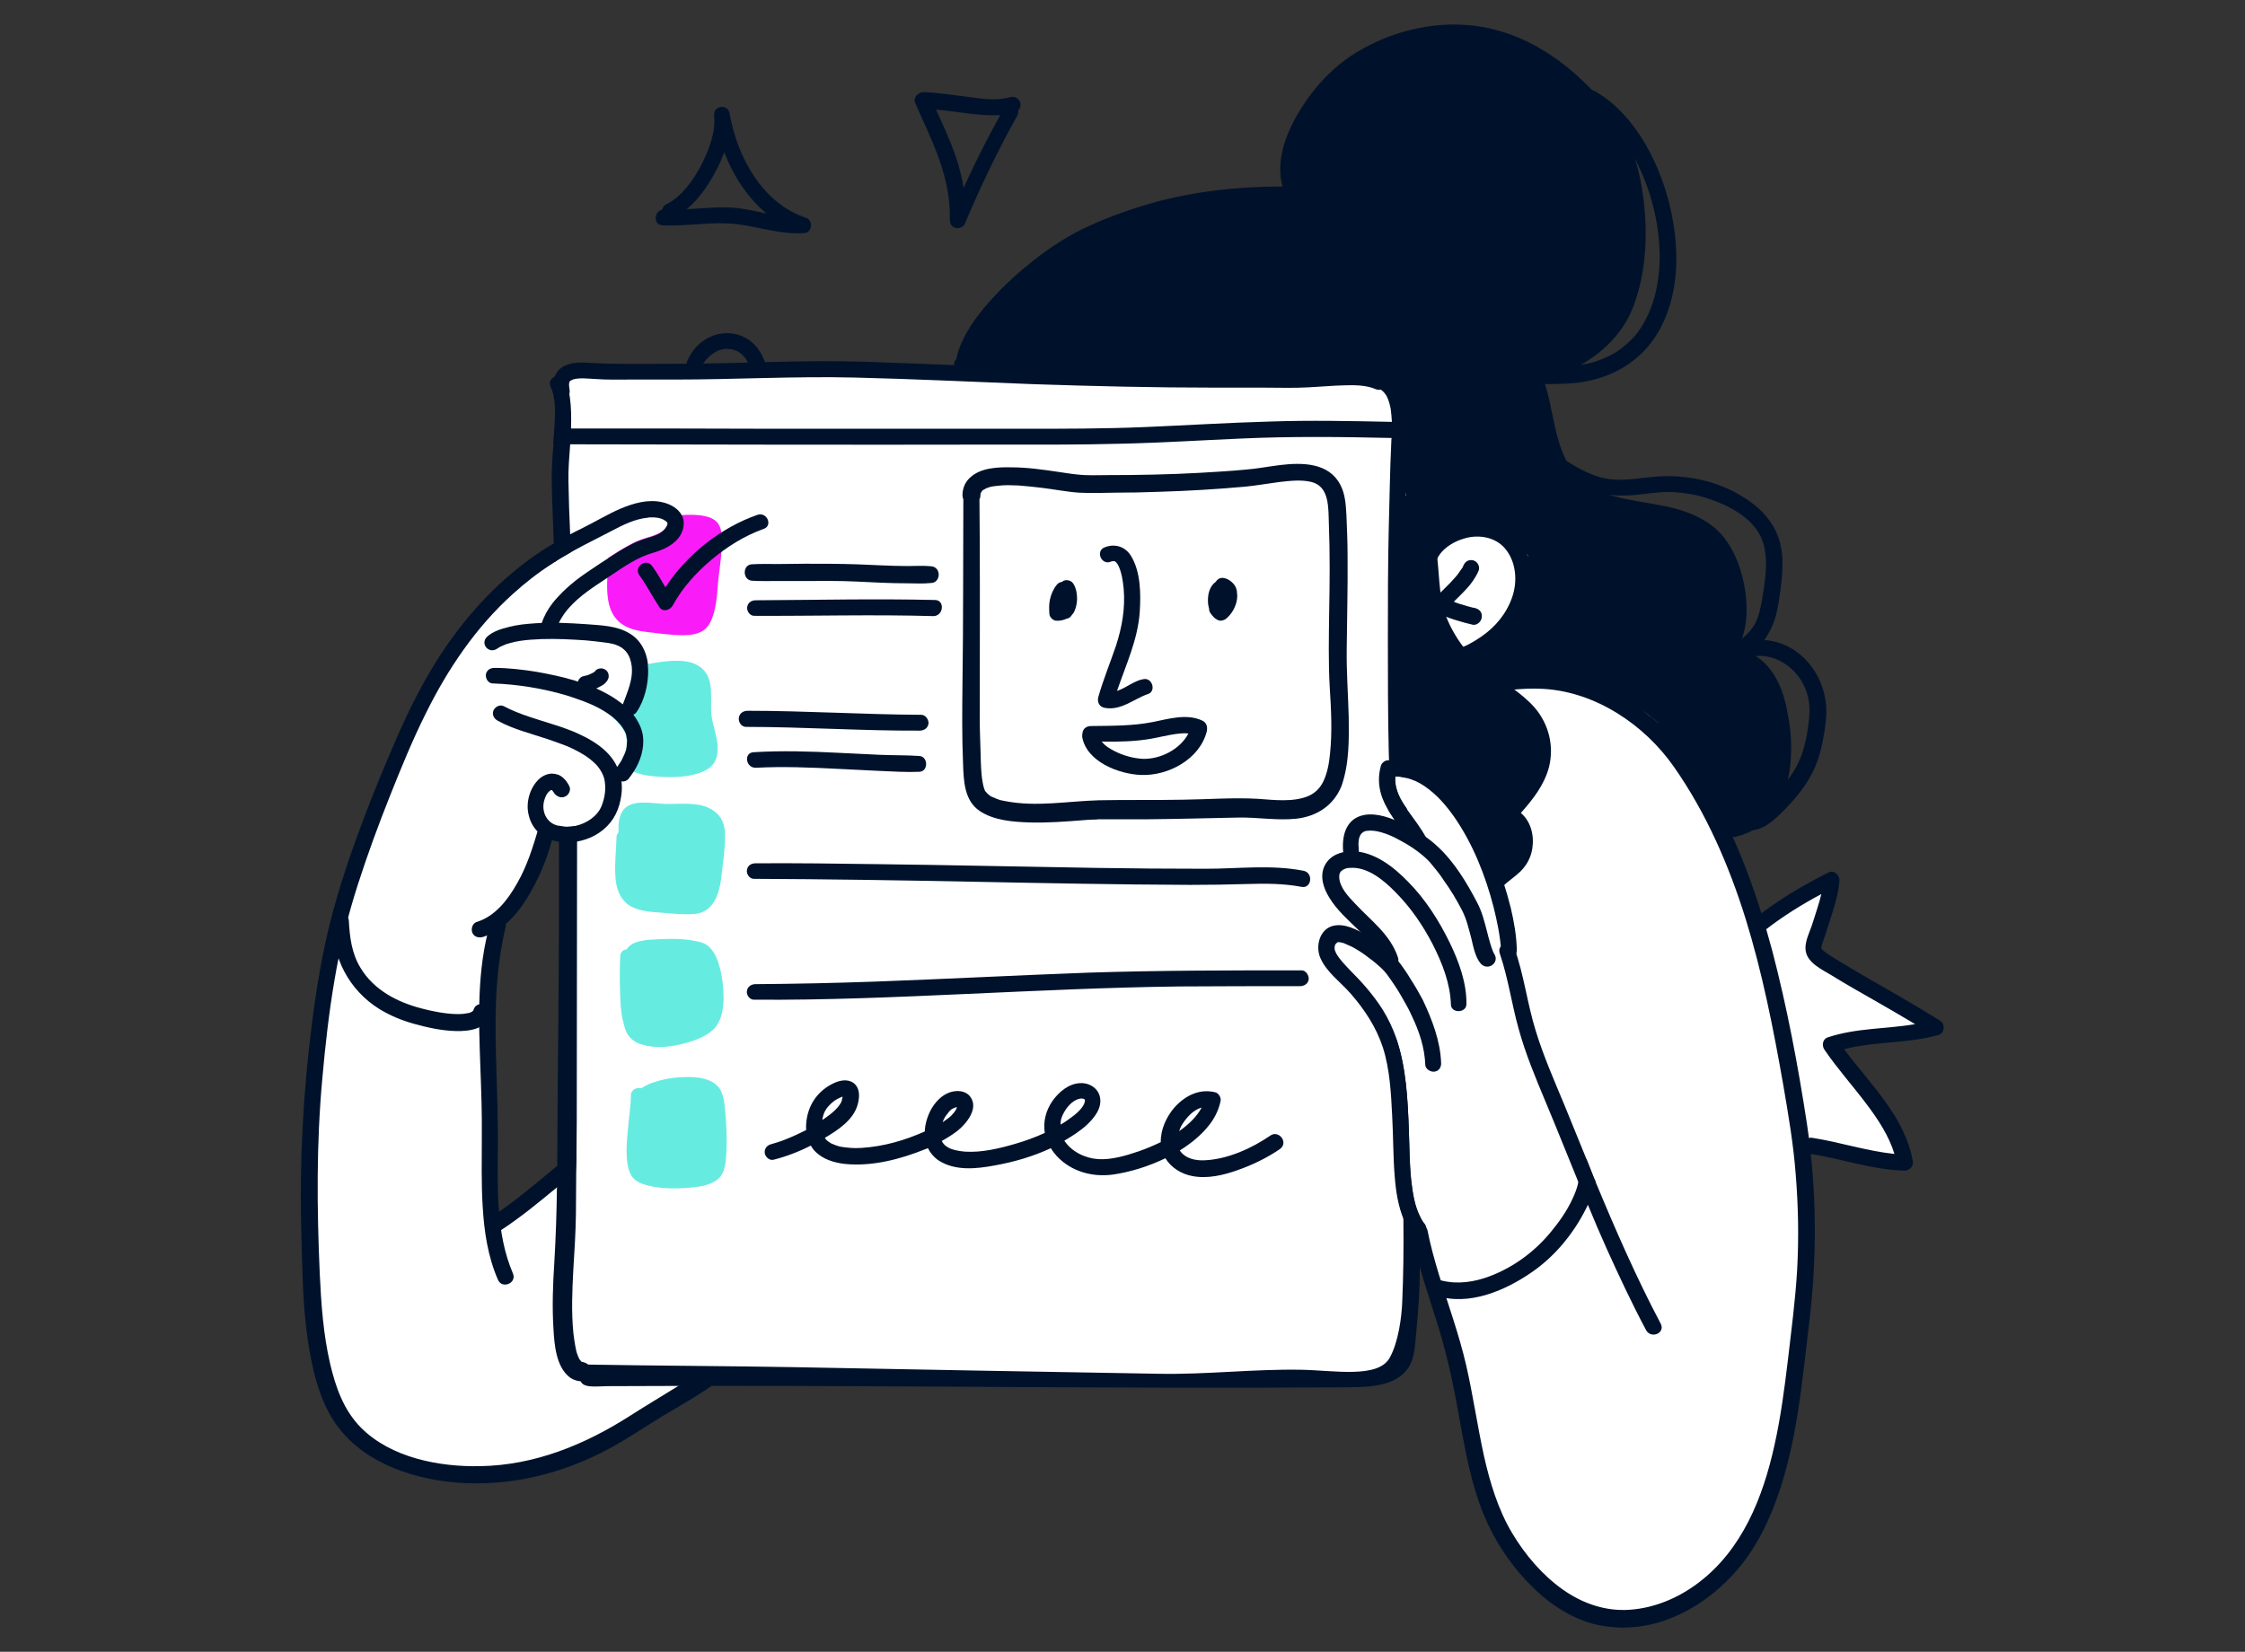 <?xml version="1.0" encoding="utf-8"?>
<!-- Generator: Adobe Illustrator 28.0.0, SVG Export Plug-In . SVG Version: 6.00 Build 0)  -->
<svg version="1.1" id="Layer_1" xmlns="http://www.w3.org/2000/svg" xmlns:xlink="http://www.w3.org/1999/xlink" x="0px" y="0px"
	 viewBox="0 0 780 574" style="enable-background:new 0 0 780 574;" xml:space="preserve">
<rect x="0" y="0" width="780" height="574" fill="#333333" stroke="none"/>
<style type="text/css">
	.st0{fill:#FFFFFF;}
	.st1{fill:#00122B;}
	.st2{fill:#66EBE1;}
	.st3{fill:#F91CF9;}
</style>
<g>
	<path class="st0" d="M654,386.5c-4.9-7.9-17.2-23.6-17.2-23.6l34.1-6l-39.3-25.4l4.1-25.4l-24.3,15.3c0,0-3.7-13.5-8.2-25.4
		c-4.5-12-25.4-40-25.4-40l-84.2-132.1L338.9,128c0,0-134.3,1.1-138.1,1.1c-3.7,0-5.6,2.6-5.6,6c0,3.4-0.8,53.9-0.8,53.9
		s-9.7,7.9-18.7,14.2c-9,6.4-19.8,24-32.6,46.8c-12.7,22.8-32.9,82.3-34.4,124.6c-1.5,42.3-8.6,102.9,18.7,126.5
		c27.3,23.6,68.8,6,81.6,1.1c12.7-4.9,33.7-24.3,33.7-24.3s170.3,1.9,204.7,2.6c34.4,0.7,31.1-1.1,38.9-8.6
		c7.9-7.5,3.7-47.1,3.7-47.1s9,23.9,12.4,35.2c3.4,11.2,10.5,46.4,12.3,54.3c1.9,7.9,10.9,41.5,48.7,46.8
		c37.8,5.2,54.3-43.4,60.2-80.8c6-37.4,2.6-82,2.6-82l35.9,6.4C662.2,404.5,658.9,394.4,654,386.5z M196.4,406l-23.2,19.1
		c0,0-2.6-7.9-2.6-34.8c0-26.9-0.7-43.4,0.4-50.5c1.1-7.1,1.5-17.2,1.5-17.2s5.6-6.7,9-13.8c3.4-7.1,8.6-19.1,8.6-19.1l7.5,1.9
		L196.4,406z"/>
	<g>
		<path class="st1" d="M468.6,249.3c-0.2-7.9-0.8-15.7-0.7-23.6c0.1-10.8,0.4-21.6,0.3-32.5c0-4.8-0.2-9.5-0.4-14.2
			c-0.2-3.5-0.4-7.3-2.1-10.5c-4-7.8-13.3-7.8-20.9-6.9c-4.1,0.5-8.1,1.3-12.1,1.6c-5.2,0.5-10.5,0.8-15.7,1.1
			c-10.7,0.6-21.4,0.8-32.1,0.8c-3.5,0-7,0.2-10.5-0.2c-2.2-0.2-4.4-0.6-6.6-0.9c-5.4-0.8-10.9-1.6-16.4-1.6
			c-4.7-0.1-10.6,0.1-14.3,3.5c-1.8,1.6-2.7,3.8-2.7,6.2c0,0.5,0.1,1,0.3,1.4c-0.1,21.3,0,42.7-0.3,64c-0.1,9.3-0.2,18.6,0.2,27.9
			c0.2,5.9,0.4,12.9,5.9,16.5c4.9,3.2,11.3,3.7,17,3.9c6.4,0.2,12.8-0.3,19.1-0.8c1.2-0.1,2.4-0.2,3.7-0.2c0.4,0,0.9,0,1.3-0.1
			c0.2,0,0.5,0,0.7,0c5.8,0,11.3,0,16.8,0c10.5-0.1,21-0.4,31.4-0.6c6.4-0.1,13.3,1.1,19.9,0.4c7.1-0.8,13-4.6,15.7-11.4
			C468.8,265.4,468.7,257,468.6,249.3z M462.1,261.9c-0.3,3.3-0.9,6.6-2.3,9.6c-1.2,2.5-3,4.2-5.4,5.2c-5.2,2.1-11.7,1.3-17.3,0.9
			c-8.7-0.5-17.4,0.2-26,0.3c-9.8,0.2-19.6,0-29.3,0.2c-10.9,0.3-21.7,2.4-32.5,0.3c-1.2-0.2-1.7-0.3-3-0.8
			c-0.5-0.2-0.9-0.4-1.4-0.6c-0.1,0-0.3-0.2-0.5-0.2c-0.2-0.1-0.5-0.3-0.7-0.5c-0.1-0.1-0.6-0.5-0.7-0.6c-0.2-0.3-0.5-0.5-0.7-0.8
			c-0.1-0.1-0.2-0.4-0.2-0.4c-0.1-0.3-0.2-0.6-0.3-0.9c-0.1-0.2-0.3-1.3-0.4-1.8c-0.6-3.3-0.6-6.7-0.7-10c-0.1-4-0.3-7.9-0.3-11.9
			c0-20.7,0.1-41.3,0-62c0-4.8-0.1-9.6-0.1-14.4c0.2-0.3,0.3-0.6,0.3-1c0-0.2,0.1-0.9,0.1-1c0.1-0.3,0.3-0.5,0.3-0.6
			c0.1-0.1,0.2-0.2,0.2-0.3c0.2-0.2,0.4-0.4,0.7-0.5c0.2-0.1,0.6-0.3,0.7-0.4c0.2-0.1,1-0.3,1.1-0.4c1-0.3,2.1-0.4,3.1-0.5
			c2.5-0.3,4.3-0.2,7-0.1c2.7,0.2,5.4,0.5,8,0.8c4.3,0.5,8.7,1.4,13,1.7c4.2,0.2,8.4,0.1,12.6,0c5.1,0,10.2-0.1,15.3-0.3
			c10.1-0.3,20.1-0.9,30.1-1.8c3.9-0.4,7.8-1.1,11.7-1.6c3.6-0.4,7.6-0.9,11.2,0c6.3,1.6,5.8,9.2,6,14.6c0.4,10.2,0.3,20.5,0.1,30.7
			c-0.1,8.7-0.3,17.3,0.2,26C462.5,246.6,462.9,254.3,462.1,261.9z"/>
		<path class="st1" d="M397.3,236c-3.2,0.5-6.1,3.1-9.2,4.1c3.1-9.1,7.3-18,7.9-27.6c0.4-6.2,0.3-14-3.1-19.4
			c-2-3.2-5.6-4.3-9.1-2.9c-3.3,1.3-1.1,6.3,2.1,5c0.4-0.2,0.7-0.2,1-0.2c-0.2,0,0.1,0,0.2,0c0.1,0,0.2,0.1,0.3,0.1
			c0.1,0.1,0.2,0.2,0.3,0.2c0.7,0.9,0.5,0.6,0.9,1.3c1.1,2.4,1.5,5,1.8,7.9c0.6,6.7-0.5,13.3-2.7,20c-2,5.9-4.4,11.7-6.1,17.7
			c-0.5,1.8,0.4,3.5,2.3,3.8c5.6,1,10-3.1,14.9-4.8C401.8,240.3,400.4,235.4,397.3,236z"/>
		<path class="st1" d="M429.8,206.2c0-0.8-0.2-1.7-0.6-2.4c-0.3-0.6-0.7-1-1.1-1.4c-0.6-0.6-1.4-1.1-2.3-1.4c-0.7-0.2-1.4-0.3-2.1,0
			c-0.6,0.3-1,0.7-1.3,1.2c-0.1,0.1-0.3,0.2-0.4,0.3c-1.9,1.7-2.4,4.2-2.3,6.7c0,0.8,0.2,1.6,0.4,2.4c0,0.1,0,0.3,0,0.4
			c0.1,0.5,0.4,1.1,0.8,1.5c0.1,0.2,0.2,0.4,0.4,0.5c0.5,0.7,1.1,1.1,1.9,1.5c0.8,0.4,2,0.1,2.7-0.4c2.1-1.7,3.6-4.4,3.9-7
			C429.9,207.4,429.9,206.8,429.8,206.2z"/>
		<path class="st1" d="M374.1,206.4c-0.1-1.1-0.4-2.1-0.9-3.1c-0.4-0.8-1-1.4-1.9-1.6c-0.8-0.2-1.7-0.1-2.3,0.5
			c-0.7,0.1-1.4,0.4-1.9,1.1c-1.2,1.5-1.9,3.2-2.3,5c-0.4,1.7-0.3,3.4-0.2,5.1c0.1,1.1,1.3,2.3,2.4,2.3c1.2,0.1,2.5-0.2,3.6-0.7
			c0.6-0.1,1.2-0.4,1.6-1c0.1-0.1,0.1-0.2,0.2-0.3c0.3-0.3,0.5-0.6,0.7-0.9C374.1,210.8,374.4,208.6,374.1,206.4z"/>
		<path class="st1" d="M417.7,250.4c-5.3-2.5-11.7-0.6-17.1,0.5c-7.1,1.4-14.3,1.3-21.5,1.4c-1.5,0-2.8,0.8-3,2.4
			c-0.1,0.5-0.1,0.9-0.1,1.4c1.5,8.6,12.7,12.9,20.4,13.2c9.5,0.4,20.5-5.5,22.9-15.2C419.6,252.5,419.2,251.1,417.7,250.4z
			 M397,263.7c-3.3-0.2-6.6-1.1-9.6-2.6c-1.6-0.8-3.5-1.9-4.6-3.4c5.8,0.1,11.6,0,17.2-1c2.8-0.5,5.5-1.2,8.3-1.6
			c1.5-0.2,3.1-0.4,4.6-0.2C410,260.4,403.2,263.9,397,263.7z"/>
		<path class="st1" d="M215.2,279.6c-1.3,4.7-4.2,8.3-8.5,10.7c-2,1.1-4.2,1.8-6.5,2.2c-2.1,0.3-4.2,0.3-6.2,0
			c-4.8-0.8-9-3.7-10.3-9.2c-1.1-4.3,0.3-9.4,3.5-12.5c1.4-1.3,3.4-2.2,5.3-1.9c0.3,0,0.6,0.1,0.9,0.2c2,0.6,3.3,2.3,4.2,4.1
			c0.7,1.3-0.2,3.1-1.5,3.6c-0.9,0.4-1.8,0.2-2.5-0.2c-0.5-0.3-0.9-0.7-1.2-1.2c-0.1-0.2-0.6-0.8-0.6-0.8c-0.3-0.1-0.5,0-0.6,0.1
			c-1,0.7-1.7,1.9-2.1,3.4c-1,3.5,0.5,7.1,3.5,8.4c0.4,0.2,0.8,0.3,1.2,0.4c1.9,0.6,4.1,0.5,6.2,0.1c3.9-0.9,7.6-3.4,9-6.9
			c1.2-3,1.6-6.2,1-9.2c-0.4-2-2-4.5-3.5-5.8c-2.2-2.1-4.8-3.6-7.5-4.9c-2-1-4.1-1.7-6.3-2.5c-0.9-0.3-1.7-0.6-2.6-0.9
			c-5.7-1.9-11.8-3.4-17.1-6.3c-1.3-0.7-2.1-2-1.6-3.5c0.5-1.3,2.2-2.3,3.6-1.6c5.5,2.9,11.5,4.5,17.4,6.4c2,0.6,4,1.3,6,2.1
			c0.1,0,0.2,0.1,0.3,0.1c6.5,2.7,13.7,6.7,16.2,13.7C216.5,271.5,216.3,275.6,215.2,279.6z"/>
		<g>
			<path class="st2" d="M247.1,247.6c-0.3-4.6,0.9-10.7-2.4-14.5c-3.4-4-9.5-3.7-14.2-3.2c-1.8,0.2-3.6,0.5-5.4,0.9
				c-1.9,0.3-3.7,0.7-5.6,1c0.5,4.7-1.5,8.8-3.1,13.1c-1.5-1.1-2.9-2-4.3-2.8c0,0.9,0.1,1.8,0.1,2.7c0.1,1.4,0.2,2.9,0.3,4.3
				c0.1,0.1,0.2,0.2,0.3,0.2c0.3,0.3,0.7,0.6,1,0.9c0.7,0.6,0.3,0.3,1,1c0.6,0.7,1.1,1.4,1.6,2.1c0.2,0.4,0.3,0.6,0.4,0.7
				c0.2,0.4,0.4,0.9,0.6,1.3c0,0.1,0.1,0.3,0.1,0.4c0.1,0.2,0.1,0.4,0.1,0.6c0.1,0.5,0.1,1,0.2,1.5c0,0,0,0.9-0.1,1.1
				c0,0.5-0.1,1-0.2,1.5c0,0.1-0.1,0.5-0.1,0.5c-0.1,0.4-0.3,0.7-0.4,1.1c-0.2,0.6-0.5,1.2-0.8,1.7c-0.1,0.3-0.3,0.6-0.5,1
				c0.5,0.9,1.2,1.7,2.1,2.3c0.7,0.5,1.5,0.9,2.3,1.2c2.7,1.1,5.8,1.5,8.6,1.7c4.2,0.3,8.6,0.2,12.7-0.8c3.8-1,7.2-2.8,7.8-7
				C250,257,247.4,252.4,247.1,247.6z"/>
		</g>
		<path class="st1" d="M220.2,268.1c-0.5,0.8-1.1,1.6-1.7,2.4c-2.2,2.8-6.6-0.4-4.5-3.4c0.6-0.8,1.2-1.7,1.8-2.6
			c0.2-0.3,0.4-0.7,0.5-1c0.3-0.5,0.5-1.1,0.8-1.7c0.1-0.4,0.3-0.7,0.4-1.1c0,0,0.1-0.3,0.1-0.5c0.1-0.5,0.2-1,0.2-1.5
			c0-0.2,0-1.1,0.1-1.1c0-0.5-0.1-1-0.2-1.5c0-0.2-0.1-0.4-0.1-0.6c0-0.1-0.1-0.4-0.1-0.4c-0.2-0.4-0.3-0.9-0.6-1.3
			c-0.1-0.2-0.2-0.3-0.3-0.5c-0.6-1-1.2-1.7-1.8-2.3c-0.6-0.7-0.3-0.3-1-1c-0.3-0.3-0.7-0.6-1-0.9c-0.1-0.1-0.2-0.2-0.3-0.2
			c-0.7-0.5-1.5-1.1-2.3-1.6c-1.8-1.1-3.5-2-5.7-2.9c-2.4-1-4.8-1.8-7.2-2.6c-8.3-2.5-17.3-4-26.1-4.3c-1.5,0-2.5-1.6-2.4-3
			c0.2-1.6,1.5-2.4,3-2.4c4.9,0,9.9,0.6,14.8,1.4c8.5,1.5,17.8,3.7,25.5,8.3c1.4,0.8,2.8,1.8,4.1,2.8c1.5,1.2,2.7,2.4,3.8,3.7
			c1.7,2.2,3,4.7,3.4,7.5C223.9,260.2,222.5,264.5,220.2,268.1z"/>
		<path class="st1" d="M225.2,232.7c0.1,4.9-1.2,10.6-4,14.7c-0.3,0.5-0.8,0.8-1.2,1c-1.9,0.7-4.3-1.3-3.6-3.6
			c1.6-4.4,3.6-8.6,3.1-13.2c-0.5-4.1-2.4-6.7-6.4-7.8c-1.9-0.5-4-0.6-6-0.9c-2.4-0.3-4.9-0.5-7.3-0.6c-5.2-0.3-10.3-0.4-15.5,0
			c-2.4,0.2-4.9,0.5-7.2,1.2c-0.9,0.2-1.7,0.5-2.5,0.9c-0.8,0.3-1.6,0.8-2,1.1c-2.9,1.8-5.9-1.9-3.3-4.3c2-1.8,4.9-2.7,7.4-3.3
			c3-0.8,6.1-1.1,9.2-1.3c5.9-0.4,11.8-0.1,17.7,0.3c5,0.4,10.7,0.5,15.1,3.2c3.9,2.3,5.9,6.3,6.4,10.5
			C225.1,231.4,225.1,232.1,225.2,232.7z"/>
		<path class="st1" d="M211.3,233.9c-0.3-0.6-0.6-1-1.2-1.3c-0.5-0.3-1.1-0.4-1.7-0.3c-0.7,0.1-1.3,0.4-1.7,1
			c-0.2,0.2-0.5,0.4-0.7,0.5c-0.8,0.4-1.6,0.8-2.5,1c-0.2,0-0.3,0.1-0.5,0.1c-0.7,0.1-1.4,0.5-1.8,1.1c-0.4,0.5-0.6,1.4-0.5,2
			c0.1,0.7,0.5,1.4,1.1,1.8c0.6,0.4,1.3,0.6,2,0.5c1.4-0.3,2.8-0.7,4.1-1.4c0.6-0.3,1.3-0.7,1.9-1.1c0.3-0.3,0.7-0.6,0.9-0.9
			c0.3-0.3,0.4-0.6,0.6-1C211.6,235.4,211.5,234.4,211.3,233.9z"/>
		<path class="st3" d="M250.8,189.9c-0.2,4.1-0.9,8.2-1.3,12.3c-0.4,4.6-0.6,10-2.8,14.2c-2.4,4.8-8.4,4.5-13,4.2
			c-2.5-0.2-5-0.5-7.5-0.8c-2.5-0.3-5-0.6-7.4-1.5c-7.6-2.9-8.1-10.3-7.8-17.5c0.1-2.4,0.3-4.7,0.3-6.9c2.7-1.8,5.4-3.5,8.3-5
			c2.2-1.2,4.5-1.9,6.9-2.6c2.1-0.7,4.3-1.6,5.4-3.7c0.6-1.1,0.3-1.5-0.7-2.1c-1.4-0.9-3.4-1.1-5-1c-0.3,0-0.5,0-0.8,0.1
			c0.3-0.1,0.7-0.1,1-0.1c0.7-0.1,1.4-0.1,2.1-0.1c0.5,0,1,0,1.6,0c0.2,0,0.3,0,0.4,0c2.1-0.1,4.3-0.3,6.5-0.4
			c2.7-0.2,5.4-0.2,8.1,0.4c2.2,0.5,4.2,1.5,5,3.7C251,185.2,250.9,187.7,250.8,189.9z"/>
		<path class="st1" d="M253.9,476.1c-0.6,0.6-1.2,1.2-1.9,1.7c-1.6,1.4-3.2,2.6-4.9,3.9c-4.7,3.3-9.8,6.2-14.7,9.1
			c-7.8,4.6-15.1,9.8-23.2,13.9c-16.8,8.5-35.7,12.5-54.5,10.1c-16.1-2.1-32.6-9.1-40.5-24c-4.8-9.1-6.7-20-7.9-30.1
			c-1.2-10.7-1.3-21.5-1.6-32.2c-0.7-24.5,0.6-48.8,3.7-73c1.5-11.9,3.5-23.8,6.4-35.4c2.9-11.3,6.6-22.4,10.7-33.3
			c4-10.8,8.4-21.4,13-31.9c3.8-8.6,8.1-17.1,13.1-25.1c9.7-15.5,22.3-29.2,37.7-39.1c0.9-0.6,1.8-1.1,2.7-1.6
			c1.9-1.1,3.8-2.2,5.7-3.2c1.4-0.8,2.9-1.5,4.3-2.2c4.5-2.2,8.9-4.9,13.5-6.9c4.5-1.9,9.6-3.4,14.5-2.3c2.8,0.6,5.6,2.1,6.9,4.6
			c0.6,1.1,0.8,2.3,0.6,3.7c-0.7,5.3-6,8-10.6,9.3c-5.3,1.5-9.9,4.7-14.4,7.7c-0.6,0.4-1.2,0.8-1.8,1.2c-4.4,2.9-9.2,6-12.8,10
			c-2,2.2-3.6,4.7-4.6,7.6c-0.3,1-1,1.5-1.7,1.6c-1.8,0.4-4.1-1.3-3.4-3.6c0.8-2.5,2.1-4.8,3.7-6.9c1.1-1.4,2.3-2.7,3.6-4
			c0.8-0.8,1.6-1.5,2.5-2.3c2.5-2.2,5.3-4.1,8-5.9c1.6-1.1,3.3-2.2,5-3.3c2.7-1.8,5.4-3.5,8.3-5c2.2-1.2,4.5-1.9,6.9-2.6
			c2.1-0.7,4.3-1.6,5.4-3.7c0.6-1.1,0.3-1.5-0.7-2.1c-1.4-0.9-3.4-1.1-5-1c-0.3,0-0.5,0-0.8,0.1c-4.5,0.4-8.8,2.6-12.6,4.6
			c-4.2,2.2-8.5,4.3-12.7,6.6c-0.7,0.4-1.4,0.8-2.1,1.2c-1.9,1.1-3.9,2.2-5.7,3.5c-4.9,3.1-9.5,6.7-13.8,10.6
			c-12.9,11.6-22.7,26.2-30.3,41.6c-4.6,9.2-8.5,18.8-12.3,28.3c-4.1,10.3-7.9,20.6-11.3,31.2c-3.5,10.9-6.2,21.9-8.1,33.2
			c-1.9,11.2-3.2,22.6-4.2,34c-2.1,22.7-1.9,45.3-0.9,68c0.5,10.4,1.2,20.9,3.6,31.2c1.9,8.1,4.7,16.2,10.8,22.3
			c10.3,10.3,26.9,13.6,41.3,13.3c18.9-0.3,36.3-7.4,52.1-17.5c5.3-3.4,10.7-6.6,16-9.9c0.8-0.5,1.6-1,2.5-1.5
			c2.1-1.3,4.1-2.6,6.1-4.1C247.1,476.1,250.5,476.1,253.9,476.1z"/>
		<path class="st1" d="M187.2,287.5c-2,6.7-4,13.3-7.5,19.4c-3.2,5.7-7.6,11.5-14.1,13.5c-1.5,0.5-2,2.4-1.5,3.7
			c0.6,1.5,2.2,1.9,3.7,1.5c7.4-2.3,12.7-8.8,16.4-15.3c3.8-6.6,6.8-14.1,8.3-21.5C193.2,285.8,188.1,284.5,187.2,287.5z"/>
		<path class="st1" d="M178.2,442.5c-6-14-5.3-30.2-5.2-45.1c0.1-16.2-1.2-32.3-0.7-48.5c0.3-9.1,1.3-18,3.4-26.9
			c0.7-3-4.4-4.3-5.3-1.3c-4.8,16.1-4.1,33.6-3.5,50.2c0.3,8.1,0.6,16.2,0.5,24.3c0,8-0.2,16,0.3,24c0.5,8.7,1.8,17.5,5.3,25.5
			C174.4,448.1,179.7,445.9,178.2,442.5z"/>
		<path class="st1" d="M200.1,400.1c0,2.4,0,4.8-0.1,7.2c-2.2,1.8-4.4,3.6-6.6,5.4c-6.3,5.2-12.6,10.4-19.5,14.9
			c-3.1,2-6.6-2.5-3.5-4.5c5.1-3.3,9.9-7,14.5-10.8c2.9-2.3,5.7-4.7,8.5-7C195.7,403.4,197.9,401.7,200.1,400.1z"/>
		<path class="st1" d="M197.8,273.2c0.7,1.3-0.2,3.1-1.5,3.6c-0.9,0.4-1.8,0.2-2.5-0.2c-0.1-2.5-0.2-5-0.3-7.5
			C195.5,269.7,196.9,271.4,197.8,273.2z"/>
		<path class="st1" d="M192.7,147c0.2-4.1,0.4-8.8-1.4-12.6c-0.8-1.7,0.2-3,1.5-3.5c1.2-0.5,2.8-0.2,3.5,1.4c0.7,1.4,1.2,3,1.5,4.6
			c0.1,0.4,0.1,0.8,0.2,1.2c0.5,3.6,0.5,7.2,0.4,10.8c-0.1,1.8-0.2,3.7-0.3,5.5c-0.3,4.3-0.7,8.6-0.6,12.8
			c0.1,6.2,0.3,12.3,0.6,18.5c0.1,2.1,0.2,4.1,0.2,6.2c-1.9,1.1-3.9,2.2-5.7,3.5c0-2.2-0.1-4.3-0.2-6.5c-0.1-2.7-0.2-5.4-0.3-8.1
			c-0.2-6.4-0.6-12.9-0.3-19.3c0.1-2.4,0.3-4.7,0.5-7.1c0.1-1.8,0.3-3.6,0.4-5.5C192.6,148.3,192.6,147.7,192.7,147z"/>
		<path class="st1" d="M201.6,480c-0.2,0-0.5-0.1-0.7-0.1c-1.1-0.2-2.2-0.7-3-1.3c-4.7-3.7-5.3-11.3-5.6-16.8
			c-0.5-7.7-0.2-15.5,0.3-23.2c0.5-8.6,0.8-17.2,0.9-25.9c0.1-2.5,0.1-5,0.1-7.5c0.1-10.4,0.1-20.8,0.2-31.1
			c0.3-27.2,0.5-54.4,0.4-81.6c0-1.6,0-3.2,0-4.8c0-0.3,0-0.5,0-0.8c1.9,0.6,4.1,0.5,6.2,0.1c0,1.9,0.1,3.7,0.1,5.6
			c0,0.4,0,0.9,0,1.3c0,28.6-0.1,57.2-0.1,85.8c0,6.8,0,13.7-0.1,20.5c0,2.4,0,4.8-0.1,7.2c0,4.9-0.1,9.7-0.1,14.6
			c-0.1,6.4-0.5,12.8-0.9,19.2c-0.4,7.5-0.7,14.6,0,21.9c0.2,1.6,0.4,3.2,0.7,4.8c0.1,0.6,0.3,1.3,0.4,1.9c0.1,0.2,0.2,0.5,0.2,0.6
			c0.1,0.3,0.2,0.5,0.3,0.8c0.1,0.3,0.3,0.6,0.4,0.9c0,0.1,0.1,0.2,0.2,0.3c0.2,0.3,0.4,0.5,0.6,0.8c2.3,0.4,3.2,1.6,3.3,2.9
			C205.4,478,204.1,480.3,201.6,480z"/>
		<path class="st1" d="M480,130c-3.3-1.4-7-1.7-10.6-1.7c-4,0-8,0.3-12,0.5c-9.5,0.6-19.1,0.3-28.6,0.3c-21.6,0-43.1-0.2-64.7-1
			c-21.3-0.7-42.7-1.7-64-2.4c-21.5-0.7-43.1,0.7-64.6,0.7c-10.2,0-20.4,0.3-30.5-0.3c-2.9-0.2-6.3-0.3-9,1.1
			c-3.5,1.8-4.2,5.5-3.5,9.1c0.7,3.4,6,2.7,5.4-0.8c-0.1-0.7-0.2-1.3-0.2-2c0,0,0.1-0.4,0.1-0.6c0-0.1,0.1-0.2,0.1-0.3
			c0.1-0.1,0.3-0.3,0.3-0.3c0.1-0.1,1.1-0.5,1.1-0.5c2.4-0.6,4.9-0.2,7.5-0.1c3.9,0.3,7.8,0.2,11.7,0.2c5.3,0,10.5,0,15.8,0
			c20.9,0,41.8-1.2,62.7-0.7c20.7,0.5,41.3,1.5,62,2.3c20.9,0.7,41.8,1.2,62.7,1.2c5.7,0,11.4,0,17.1,0c5.3,0,10.6,0.2,15.8-0.1
			c4.2-0.2,8.3-0.6,12.5-0.7c3.6-0.1,7.5-0.1,10.8,1.3C481.3,136.7,483.4,131.5,480,130z"/>
		<path class="st1" d="M477.8,131.7c0.3-0.8,1.2-1.5,2.1-1.7c0.5-0.1,1-0.1,1.4,0.2c1.7,0.8,3.1,1.9,4.3,3.5
			c2.7,3.7,3.5,8.4,3.6,13.1c0.1,1.9,0,3.8-0.1,5.6c-0.1,1.5-0.2,2.9-0.3,4.2c-0.3,4.5-0.3,8.9-0.3,13.4c-0.1,6.6-0.3,13.3-0.4,19.9
			c-0.3,13.1-0.1,26.3-0.1,39.4c0,11.7,0.1,23.4,0.4,35.1c0,1.5,0.1,3.1,0.1,4.6c0,0.4,0,0.8,0,1.3c-1.2-0.3-2.5-0.5-3.7-0.5
			c-0.3,3.5,1.1,6.9,3.1,9.9c0.3,0.5,0.7,1,1,1.5c0.1,3.4,0.2,6.8,0.3,10.2c-1.9-2.9-4.1-5.6-6-8.6c-0.2-6.2-0.5-12.4-0.6-18.6
			c0-1.1-0.1-2.1-0.1-3.2c-0.3-12.9-0.3-25.9-0.3-38.8c0-12.8,0-25.6,0.3-38.4c0.3-10.1,0.4-20.3,0.9-30.4c0-0.4,0-0.8,0.1-1.2
			c0.1-1.9,0.1-3.7,0.1-5.6c-0.1-1.5-0.2-2.9-0.4-4.4c-0.3-1.6-0.7-3.1-1.4-4.5c-0.5-0.9-1.2-1.7-1.9-2.2c-0.1-0.1-0.3-0.2-0.4-0.3
			C478,134.5,477.2,133.1,477.8,131.7z"/>
		<path class="st1" d="M493.4,427.1c0,0.9,0,1.8,0,2.8c0,5.6-0.1,11.2-0.2,16.9c-0.2,6.8-0.9,13.4-1.5,20.1
			c-0.5,5.5-1.8,9.8-7.2,12.6c-4.8,2.4-10.4,2.5-15.8,2.6c-86.1,0.6-171.6-0.9-257.7-0.4c-3.7,0-9.3,1-9.4-2.6
			c-0.2-3.9-1.2-4.9,2.7-4.9c21.8,0.4,50,0.5,71.7,0.9c42.3,0.8,84.6,1.6,126.9,2.3c16.4,0.3,32.8-1.7,49.2-1.4
			c11.4,0.2,26.6,3.1,30.7-4.1c3-5.3,4.2-14,4.4-19.7c0.4-9.3,0.5-18.6,0.4-27.9c0-3.5-0.1-6.9-0.1-10.4
			c-0.4-17.6-1.5-35.3-2.4-52.9c3.5,10.2,4,21.3,4.4,32.1c0.2,5.7,0.2,11.5,0.8,17.2c0.5,4.4,1.2,9.2,3.3,13.1
			C493.4,424.6,493.4,425.9,493.4,427.1z"/>
		<path class="st1" d="M489.1,152.3c-1.9,0-3.7-0.1-5.6-0.1c-17.4-0.4-34.9-0.6-52.3,0.2c-14,0.6-28,1.5-42.1,1.8
			c-14.3,0.4-28.7,0.3-43,0.3c-49.4,0.1-98.7,0-148.1-0.1c-1.9,0-3.9,0-5.8,0c0.1-1.8,0.3-3.6,0.4-5.5h5.8c23.8,0,47.6,0,71.4,0.1
			c28.6,0,57.1,0,85.7,0c14.1,0,28.3,0,42.4-0.6c14.3-0.6,28.6-1.5,42.9-1.9c14.3-0.5,28.6-0.2,42.9,0.1c1.9,0,3.8,0.1,5.6,0.1
			C489.3,148.6,489.2,150.5,489.1,152.3z"/>
		<path class="st1" d="M500.7,369.3c0.1,1.5-0.7,2.9-2.3,3.1c-1.4,0.2-3.1-0.9-3.2-2.3c-0.2-6-2.1-11.7-4.7-17.1
			c-0.8-1.8-1.7-3.5-2.7-5.2c-1.1-2-2.3-4-3.6-5.9c-0.8-1.2-1.6-2.3-2.4-3.4c-0.4-0.5-0.8-1-1.2-1.4c-0.1-0.1-0.2-0.2-0.3-0.3
			c-0.5-0.5-0.8-0.8-1.2-1.1c-1.4-1.3-3-2.5-4.5-3.6c-1.6-1.2-3.4-2.3-4.9-3.1c-0.9-0.4-1.8-0.8-2.7-1.2c-0.8-0.3-0.7-0.2-1.8-0.4
			c-0.1,0-0.3,0-0.4,0c-0.8,0.5-1,1.1-1,1.1c-0.1,0.4-0.1,0.8-0.1,1.1c0,0.2,0,0.5,0.1,0.6c0.1,0.4,0.3,0.8,0.5,1.2
			c1.2,2.1,3.1,4,4.8,5.8c4.2,4.2,8,8.5,11.2,13.5c2,3.2,3.6,6.6,4.8,10c3.5,10.2,4,21.3,4.4,32.1c0.2,5.7,0.2,11.5,0.8,17.2
			c0.5,4.4,1.2,9.2,3.3,13.1c0.4,0.8,0.8,1.5,1.4,2.2c1.3,1.8,0.2,3.7-1.3,4.4c-1,0.4-2.3,0.3-3.2-0.9c-1.1-1.5-2-3.1-2.7-4.8
			c-2-4.7-2.8-9.9-3.2-14.9c-0.6-7.1-0.5-14.2-0.9-21.3c-0.4-7.9-0.8-16.1-3.2-23.7c-2.3-7.1-6.4-13.3-11.3-18.9
			c-3.5-4-8.3-7.3-10.5-12.4c-1.7-4.1-0.2-10,4.6-11.1c4-0.9,8.2,1.4,11.5,3.3c3.4,2,6.6,4.5,9.4,7.3c0.2,0.2,0.4,0.4,0.6,0.6
			c1.4,1.4,2.4,2.9,3.5,4.5c0.7,1,1.3,2,1.9,3c1.5,2.3,2.8,4.6,4.1,7C497.6,354.4,500.4,361.7,500.7,369.3z"/>
		<path class="st1" d="M503.7,327.6c-3.7-7.6-8.4-15-14.3-21c-5.1-5.3-11.9-10.7-19.6-10.8c-3.8,0-7.7,1.4-9.5,4.9
			c-1.9,3.7-0.5,8,1.6,11.3c2.6,4.3,6.5,7.7,10.1,11.2c3.6,3.5,6.5,7.1,8.5,11.7c1.5,3.4,6.3,1.2,5.2-2.2
			c-2.6-7.9-9.4-12.8-14.8-18.6c-2.3-2.4-5.5-5.7-5.6-9.3c0-0.9,0.1-1.5,0.7-2.1c0.1,0,0.5-0.4,0.5-0.4c1.1-0.6,1.7-0.7,2.5-0.7
			c6.1-0.5,11.8,4.3,15.8,8.4c5.3,5.3,9.6,11.6,13,18.2c3.3,6.5,6.1,13.6,6.3,20.9c0.1,3.1,5.3,3,5.4-0.1
			C509.6,341.6,506.9,334.2,503.7,327.6z"/>
		<path class="st1" d="M519.1,331.4c-0.3-0.5-0.4-0.8-0.5-1.1c-0.3-0.7-0.5-1.4-0.7-2c-0.5-1.6-0.9-3.2-1.3-4.8
			c-0.9-3.4-1.7-6.7-3.4-9.9c-3.6-6.9-8-14.2-13.8-19.5c-3.5-3.3-7.7-5.8-12-7.9c-4-1.9-8.9-3.8-13.4-3c-6.4,1.2-7.9,7.3-7.3,13
			c0.4,3.5,5.8,2.7,5.4-0.8c-0.1-1.2-0.2-2.3,0-3.5c0-0.2,0.1-0.4,0.1-0.6c0.2-0.5,0.2-0.7,0.3-0.8c0.1-0.1,0.1-0.3,0.2-0.4
			c0.1-0.2,0.5-0.6,0.5-0.6c0.1-0.1,0.3-0.2,0.5-0.4c0.1,0,0.6-0.3,0.7-0.3c0.3-0.1,0.6-0.1,0.8-0.1c0.8-0.1,0.9-0.1,2,0
			c1.2,0.1,1.7,0.3,2.6,0.5c2.2,0.6,4.2,1.5,6.2,2.6c3.3,1.7,7,4.1,9.9,6.9c0.2,0.2,0.3,0.3,0.4,0.4c0.5,0.5,0.9,1,1.3,1.5
			c1.4,1.7,2.8,3.4,4,5.3c2.4,3.3,4.5,6.8,6.4,10.5c1.6,3.1,2.3,6.4,3.2,9.7c0.7,2.8,1.3,6.5,3.3,8.8
			C517.1,337.6,521.2,334.4,519.1,331.4z"/>
		<path class="st1" d="M527,330.1c0,1.5-0.7,2.8-2.3,3.1c-1.4,0.2-3-0.8-3.1-2.3c-0.3-5.3-1.4-10.6-2.7-15.8
			c-2.8-10.8-7.1-21.7-13.5-31c-3-4.3-6.3-8.1-10.6-11c-1.9-1.3-4.1-2.3-6.4-2.8c-1.2-0.3-2.5-0.5-3.7-0.5c-0.3,3.5,1.1,6.9,3.1,9.9
			c0.3,0.5,0.7,1,1,1.5c2.4,3.4,5,6.6,6.9,10.3c0.7,1.4-0.2,3.2-1.5,3.7c-1.5,0.6-3-0.2-3.7-1.5c-0.4-0.8-0.9-1.6-1.4-2.3
			c-1.9-2.9-4.1-5.6-6-8.6c-0.4-0.5-0.7-1.1-1-1.7c-2.8-4.8-3.8-9.7-2.3-15.1c0.3-0.9,1.3-1.7,2.3-1.8c0.2,0,0.3,0,0.5,0
			c2-0.2,3.9-0.1,5.8,0.3c3.8,0.7,7.3,2.2,10.5,4.5c9.7,6.8,15.9,18.2,20.3,28.9c2.3,5.7,4.2,11.6,5.7,17.6
			C526,320.2,526.9,325.1,527,330.1z"/>
		<path class="st1" d="M571.9,462.2c-4.9-9.2-9.3-18.6-13.6-28.1c-2.3-5.1-4.5-10.3-6.6-15.4c-1.1-2.6-2.2-5.2-3.3-7.9
			c-3.8-9.3-7.5-18.6-11.4-27.9c-3.5-8.4-7-16.7-9.4-25.5c-2.4-8.6-3.6-17.5-6.5-26c-1.2-3.3,3.8-5.4,5-2.1c3.4,9.4,4.5,19.4,7.5,29
			c2.7,8.8,6.4,17.2,9.9,25.6c2.6,6.3,5.1,12.6,7.7,18.9c0.9,2.3,1.8,4.5,2.7,6.8c0.1,0.2,0.2,0.5,0.3,0.7
			c7,16.9,14.3,33.6,22.8,49.7C578.7,463.3,573.6,465.4,571.9,462.2z"/>
		<path class="st1" d="M627.8,390.5c-3.1-20.2-6.9-40.5-12.1-60.3c-5.3-19.8-12.3-39.2-22.7-56.9c-5-8.5-10.6-16.5-18-23
			c-7.3-6.4-16-11.5-25.3-14.4c-8.7-2.7-17.4-2.9-26.4-1.8c-8.9,1-17.9,3-26.3,6.4c-3.6,1.5-7.2,3.4-10.3,5.8
			c-3,2.3,0.6,6.9,3.6,4.6c6.3-4.8,14.3-7.3,22-9c7.8-1.7,16.1-3,24.1-2.5c18.1,1.1,35,12.5,45.2,27.1c11.2,16,19.1,34.2,24.9,52.8
			c5.8,18.7,9.6,38,13,57.3c1.8,10.5,3.6,20.9,4.4,31.5c0.9,11,1.1,22.1,0.5,33.1c-0.6,10.5-2,20.9-3.2,31.3
			c-1.2,10-2.5,20-4.7,29.8c-4,18.1-11.2,36.3-26.5,47.8c-6.9,5.2-15.1,8.7-23.8,9.3c-8.4,0.6-16.4-2.2-23.2-7
			c-7.2-5.1-13.1-12.1-17.6-19.6c-4.9-8.2-7.7-17.5-9.8-26.8c-2.3-10.5-3.8-21.1-6.2-31.6c-2.5-10.8-6.3-21.1-9.5-31.6
			c-1.5-5-2.9-10-3.9-15.1c-0.7-3.4-6-2.7-5.4,0.8c1.9,11.2,5.9,22,9.2,32.8c3.3,10.7,5.5,21.5,7.4,32.5c2,10.9,4,22,8.2,32.3
			c3.4,8.4,8.5,16.3,14.6,22.9c6.2,6.7,13.9,12.5,22.8,15.1c9,2.5,18.6,1.8,27.3-1.6c8.8-3.4,16.6-9.2,22.9-16.3
			c6.5-7.3,11-16.2,14.3-25.3c7.1-19.7,8.8-40.7,11.3-61.4C631.4,436.5,631.2,413.3,627.8,390.5z"/>
		<path class="st1" d="M554.3,410.4c-0.4,2.9-1.3,5.7-2.6,8.3c-0.3,0.5-0.5,1.1-0.8,1.6c-4.3,8.5-10.8,16.4-18.7,21.8
			c-9.2,6.4-22,11.9-33.3,8.1c-1.4-0.5-2.1-2.2-1.6-3.6c0.6-1.5,2.1-1.9,3.6-1.6c5.6,1.4,11.4,0.5,16.7-1.5
			c8.4-3.2,15.7-8.6,21.4-15.6c2.8-3.4,5.4-7.1,7.3-11.2c0.9-1.9,1.7-3.9,2.1-6c0.3-1.6,0.4-3.2,0.2-4.8c-0.3-1.9,1.1-3,2.6-3.1
			c0.9,2.3,1.8,4.5,2.7,6.8C554.1,409.9,554.2,410.1,554.3,410.4z"/>
		<path class="st1" d="M528.1,188c-4.2-5.8-11.6-8.2-18.6-6.9c-7.4,1.4-15.7,6.8-16.3,15c-0.3,3.5,5,4.1,5.4,0.6
			c0.6-5.1,6-8.5,10.6-9.7c4.8-1.3,10.4-0.3,13.7,3.6c3.9,4.6,4.4,11.4,2.5,16.9c-2,5.8-5.9,10.4-10.7,13.7
			c-2.7,1.9-5.6,3.5-8.8,4.5c-2.5,0.8-5.4,1.4-7.9,0.5c-3.5-1.2-5.6,4.1-2.1,5.3c6.9,2.5,14.6-1,20.4-4.6c6.2-3.9,11.4-9.6,14-16.5
			C533.1,203.2,532.7,194.4,528.1,188z"/>
		<path class="st1" d="M512.5,211.3c0,0-0.4-0.1-0.5-0.1c-0.2,0-0.4-0.1-0.5-0.1c-0.5-0.1-1-0.3-1.5-0.4c-1-0.3-2-0.6-3-0.9
			c-0.6-0.2-1.3-0.4-1.9-0.7c1.2-1.1,2.3-2.3,3.5-3.5c2.1-2.1,3.9-4.5,5.1-7.2c0.6-1.3-0.2-3.1-1.6-3.6c-1.5-0.5-2.9,0.1-3.6,1.6
			c-0.1,0.3-0.3,0.6-0.4,0.9c-0.1,0.1-0.2,0.3-0.3,0.4c-0.4,0.6-0.8,1.1-1.2,1.7c-0.8,1.1-1.8,2.1-2.7,3.1c-0.1,0.1-0.5,0.5-0.5,0.5
			c-0.3,0.3-0.5,0.5-0.8,0.8c-0.5,0.5-1,1-1.5,1.5c-1.1,1.1-2.2,2.1-3.2,3.3c-1.3,1.4-0.3,3.6,1.2,4.3c4,1.9,8.3,3.2,12.6,4.2
			c1.4,0.3,3-1.1,3.1-2.5C515.1,212.8,514,211.7,512.5,211.3z"/>
		<path class="st1" d="M622.1,265.1c-0.5,5.6-2,11.3-5.1,16.1c-3.2,5-8.2,8.2-14,9.6c-1.6,0.4-3.2-1.1-3.4-2.6
			c-1-0.2-1.8-0.7-2.4-1.5c-0.3-0.4-0.5-0.9-0.8-1.3c-6.4-10.4-11.5-21.6-20-30.6c-1-1-0.9-2.6-0.3-3.8c-5.6-4.6-12.1-8.2-18.5-11.2
			c-6.7-3.1-13.5-4.4-20.9-4.8c-7.7-0.4-15.4,0.3-23.1-0.3c-3.5-0.3-4.7-5-2-7.1c5.4-4.1,11.8-7,14.7-13.6c2.9-6.5,3.8-14,4.5-21
			c-2.2-3.1-5.4-5.2-8.7-7.3c-3.8-2.4-7.2-4.1-11.8-3.1c-2.2,0.5-4.3,1.4-6.3,2.3c-1.2,0.6-2.4,1.2-3.6,1.7c-0.9,0.4-2,0.8-2.7,1.4
			c-1.9,1.6-4.4,0.2-4.9-2c-1.8-7.4-5.2-14.4-5.9-22.1c-0.6-7.1-0.3-14.2-0.8-21.3c-0.2-2.4-0.4-4.5-1.4-6.5c-0.3-0.6-0.6-1-1.5-1.6
			c0,0-0.6-0.3-0.8-0.4c-0.4-0.1-0.8-0.3-1.2-0.4c-0.1,0-0.7-0.1-0.7-0.2c-0.3,0-0.6-0.1-0.8-0.1c-0.6-0.1-1.2-0.2-1.8-0.3
			c-1.3-0.1-2.6-0.3-3.9-0.3c-2.3-0.1-4.6-0.3-6.9-0.4c-7.2-0.4-14.4,0.4-21.6-0.2c-3.6-0.3-7.1-1-10.7-1.2
			c-3.6-0.2-7.2-0.3-10.8-0.3c-29-0.2-58-2.3-87-1c-1.2,1.9-4.7,1.2-5.1-1.3c-0.7-1.1-0.6-2.7,0.3-3.5c0.4-1.9,1-3.7,1.7-5.4
			c2.5-5.8,6.5-11,10.8-15.7c4.4-4.9,9.3-9.3,14.5-13.4c6-4.7,12.5-8.9,19.4-12c7.1-3.2,14.4-5.8,21.8-7.9
			c14.8-4.1,30.1-5.7,45.5-5.7c7.3,0,14.5,0.2,21.7,1.5c3.6,0.6,7.1,1.5,10.5,2.9c3.2,1.2,6.2,2.8,9.3,4.3
			c6.1,2.9,12.2,6.1,17.6,10.2c5.8,4.3,10.1,9.7,14.1,15.5c8.3,12.2,15.9,25.4,19.2,39.9c2.5,11.1,3.8,24.5,14.9,30.4
			c9.5,5,21,4.7,31.1,7.9c5,1.6,9.9,4.1,13.5,8c3.5,3.8,5.8,8.8,7.2,13.7c2.3,8.1,3,18.4-1.2,26.2c4.5,1.2,8.5,3.6,11.4,7.5
			c3.3,4.4,5,9.8,5.9,15.2C622.3,253.7,622.6,259.5,622.1,265.1z"/>
		<path class="st1" d="M533.2,245.9c-4.5-5.1-10.4-8.5-15.9-12.4c-6.2-4.4-11.3-11-14.3-17.9c-3-6.8-2.8-14.2-3.6-21.4
			c-0.1-7.7-3.6-14.7-8.2-20.9c-1.4-1.9-4-1.2-5,0.7c-2.5,4.9-1.6,10.8-0.9,16.1c0.8,6.4,0.6,12.8,0.8,19.2
			c0.1,5.8,0.7,11.4,0.3,17.2c-0.4,5.8-1.2,11.6-1.4,17.4c-0.2,5.7,0.1,11.5,2,16.9c-1.3,1.3-1,4.3,1.5,4.8c3.3,0.6,6.4,2.7,9,4.8
			c3.2,2.6,5.9,5.6,8.5,8.8c2.6,3.3,5.1,6.8,7.2,10.4c0.9,1.5,1.7,3,2.5,4.6c0.8,1.5,1.3,3.6,2.4,4.9c0.1,0.1,0.2,0.2,0.3,0.3
			c0,1.8-0.2,3.6-0.7,5.4c-0.3,1.2-0.1,2.5,0.9,3.3c0.9,0.7,2.5,0.8,3.4,0c2-1.9,4.2-3.3,6.2-5.2c2.3-2.3,3.7-4.9,4.2-8.1
			c0.7-4.7-0.6-9.4-4-12.3c4.2-4.7,8.2-9.8,9.8-16C540,259.2,538.1,251.6,533.2,245.9z"/>
		<path class="st1" d="M567.3,107c-4,10.2-12.6,17.5-22.3,22c-9.9,4.7-21.6,6.8-32.4,3.9c-5.2-1.4-9.9-4.3-13.4-8.4
			c-2.4-2.8-4.1-6.2-6.4-9.1c-2.4-3-5.5-5.5-8.5-7.9c-3.2-2.5-6.5-4.9-9.6-7.5c-3.2-2.7-6.2-5.6-9.1-8.6c-2.8-2.8-5.5-5.7-8.2-8.5
			c-2.6-2.6-5-5.4-6.4-8.9c-0.2-0.4-0.2-0.8-0.2-1.2c-0.8-0.7-1.5-1.4-2.1-2.2c-6.8-8.4-3.6-20.3,1-28.9
			c5.1-9.4,12.3-17.8,21.4-23.4c12.2-7.4,26.5-11,40.8-9.4c14.5,1.7,27.2,9,37.7,18.9c5.5,5.2,10.3,10.9,14.1,17.4
			c3.5,6.1,5.5,12.8,6.7,19.8C572.7,78.8,572.4,94,567.3,107z"/>
		<path class="st1" d="M576,58.8c-4.5-10.7-11.7-21.4-22-27.2c-1.3-0.7-2.9-0.7-3.8,0.6c-0.8,1.1-0.7,3.1,0.6,3.8
			c8.2,5,14,12.6,18.2,21.1c4.6,9.4,7.2,19.5,7.6,30.1c0.2,4.6-0.3,9.9-1.4,14.6c-0.9,4-2.9,8.8-5.1,12.1c-0.6,0.9-1.2,1.8-1.9,2.6
			c-0.4,0.5-0.8,0.9-1.2,1.3c-0.2,0.2-0.3,0.4-0.5,0.5c-0.1,0.1-0.3,0.3-0.4,0.4c-0.9,0.8-1.8,1.6-2.7,2.3c-0.4,0.3-0.8,0.6-1.2,0.9
			c-0.3,0.2-0.5,0.3-0.8,0.5c-0.1,0-0.7,0.4-0.7,0.4c-4.1,2.4-8.4,3.7-13,4.2c-5.6,0.6-10.9,0.6-16.5,0.3c-2.9-0.1-5.8-0.4-8.7-0.9
			c-0.2,0-0.4-0.1-0.6-0.1c-0.1,0-0.6-0.2-0.7-0.2c-0.4-0.1-0.8-0.3-1.3-0.5c-1.7-3.7-7.1-1.4-5.8,2.2c1.5,4.4,8.7,4.8,12.5,5.2
			c6,0.6,12,0.6,18,0.3c10.4-0.5,20.3-4.3,27.4-12.2c7-7.8,10-18.6,10.4-28.9C582.7,80.9,580.4,69.3,576,58.8z"/>
		<path class="st1" d="M634.3,243.7c-0.9-6.7-4.5-13-9.8-17c-3.5-2.6-7.4-4-11.5-4.3c2.1-2.9,3.6-6.3,4.4-10.1
			c0.8-3.8,1.3-7.7,1.7-11.6c0.3-3.9,0.4-8-0.6-11.9c-2.2-8.7-9-14.4-16.8-18.3c-8.3-4.1-18-5.7-27.2-4.8
			c-5.5,0.5-11.1,1.6-16.6,0.6c-5.3-1-10.1-3.9-14.6-6.7c-2.9-1.8-6.2,2.4-3.2,4.3c4,2.6,8.1,5.1,12.6,6.6c4.6,1.6,9.2,1.9,14,1.6
			c4.7-0.3,9.5-1.3,14.3-1.1c4.2,0.2,8.4,0.9,12.3,2.2c6.9,2.2,15.1,6.4,18.4,13.2c3.1,6.6,1.7,14.5,0.6,21.4
			c-0.5,3.1-1.2,6.6-2.7,9.2c-1.8,3.2-4.6,5.2-7.6,7.2c-2.8,1.9-0.1,6.5,3,5.1c10.3-4.6,21.2,3,23.3,13.5c0.6,3,0.4,6,0,9
			c-0.4,3.4-1.1,6.8-2.2,10.1c-1.7,5.1-4.8,9.2-8.3,13.2c-1.7,2-3.6,3.9-5.7,5.5c-1,0.8-1.6,1.1-2.7,1.6c-0.1,0.1-0.3,0.1-0.4,0.1
			c-0.1,0-0.4,0.1-0.5,0.1c-0.2,0-0.3-0.1-0.3-0.1c-3.5-1.6-5.7,4-2.2,5.6c5.3,2.4,11-3.4,14.3-6.8c4.1-4.3,8-9,10.3-14.5
			c1.6-3.8,2.6-7.9,3.2-11.9C634.4,251.2,634.8,247.4,634.3,243.7z"/>
		<path class="st1" d="M164.6,350.7c0,0.1-0.1,0.3-0.2,0.5c-0.1,0.1-0.2,0.2-0.3,0.3c-0.5,0.3-0.8,0.4-1.1,0.5
			c0.2-0.1-0.2,0.1-0.7,0.1c-0.4,0.1-0.7,0.1-1.1,0.2c-1.1,0.1-1.6,0.1-2.6,0.1c-4.1-0.1-8.6-1-12.3-2c-8.4-2.2-16.4-6.4-21-14
			c-3.1-5-3.8-10.7-4.1-16.5c-0.2-3.1-5.3-3-5.5,0.1c-0.5,12.5,5.5,24.1,16.2,30.7c3.8,2.3,7.7,3.9,12,5.1c4.7,1.3,9.7,2.4,14.6,2.5
			c4.3,0.1,11-0.6,11.5-6.1C170.4,349,165.7,347.6,164.6,350.7z"/>
		<path class="st2" d="M250.7,304.1c-0.5,4.6-1.7,10.5-6.3,12.7c-1.9,0.9-4.1,0.9-6.1,0.9c-2.3,0-4.5-0.2-6.8-0.4
			c-4.2-0.4-8.8-0.3-12.6-2.5c-3.6-2.2-4.9-6.3-5.1-10.3c-0.3-4.6,0.3-9.1,0.4-13.7c0-0.6,0.3-1.1,0.7-1.6c-0.1-2.4,0-4.8,1.2-7
			c2.4-4.5,9.5-3.2,13.7-2.9c4.3,0.3,8.8-0.4,13.1,0.4c2.6,0.5,5,1.6,6.8,3.6c1.6,1.9,2.2,4.4,2.2,6.9
			C252,294.8,251.2,299.5,250.7,304.1z"/>
		<g>
			<path class="st2" d="M249.4,334c-0.7-1.9-1.7-3.8-3.2-5.1c-1.2-1.1-2.6-1.5-4.2-1.8c-4.3-1-9-0.9-13.4-0.7
				c-3.3,0.2-8.4,0.2-10.6,3.1c-0.1,0.1-0.2,0.3-0.2,0.4c-1.2,0.1-2.2,0.8-2.3,2.3c-0.2,3.7-0.2,7.4-0.1,11.1
				c0.1,4.2,0.2,8.5,1.3,12.5c0.4,1.6,0.9,3.3,2.1,4.6c1.2,1.4,2.9,2.3,4.7,2.7c4.2,1.2,8.8,0.8,13-0.2c3.9-0.9,8.2-2.3,11.2-5
				c2.9-2.7,3.5-6.7,3.7-10.5C251.4,343,250.9,338.3,249.4,334z M222.1,333.1c0.2-0.1,0.3-0.2,0.3-0.3c-0.1,0.1-0.2,0.2-0.2,0.3
				C222,333.2,222.1,333.2,222.1,333.1z"/>
		</g>
		<g>
			<path class="st2" d="M252,386.6c-0.3-2.9-0.5-6.9-2.6-9.1c-3.3-3.5-9.4-3.4-13.8-3.1c-2.7,0.2-5.3,0.7-7.8,1.5
				c-1.7,0.5-3.5,1.2-4.9,2.3c-0.2-0.1-0.4-0.1-0.6-0.1c-1.4-0.2-3.1,0.9-3.1,2.4c0,3.9-0.7,7.7-1,11.6c-0.4,4.3-0.9,9,0,13.3
				c0.4,1.8,1.1,3.6,2.6,4.7c1.4,1.1,3.2,1.6,4.9,2c4.2,1,8.7,1,13.1,0.7c3.5-0.3,7.9-0.7,10.7-3.1c2.6-2.2,2.7-6.4,2.9-9.6
				C252.6,395.6,252.4,391.1,252,386.6z"/>
		</g>
		<path class="st1" d="M323.7,196.8c-2.7-0.3-5.7-0.1-8.4-0.1c-5.9,0-11.7-0.4-17.6-0.6c-6-0.2-11.9-0.2-17.9-0.2
			c-3.1,0-6.2,0.1-9.3,0.1c-3.1,0-6.3-0.1-9.4,0.1c-3.2,0.3-3.1,5.4,0.1,5.7c3.1,0.2,6.2,0.1,9.3,0.1c3.1,0,6.2,0,9.3,0
			c6,0,11.9-0.1,17.9,0.2c5.9,0.3,11.7,0.6,17.5,0.6c2.7,0,5.6,0.2,8.2-0.1C326.8,202.6,327.2,197.3,323.7,196.8z"/>
		<path class="st1" d="M320.1,248.4c-20.1-0.1-40.2-1.4-60.3-1.4c-1.5,0-2.9,0.8-3.1,2.5c-0.2,1.4,0.9,3.1,2.5,3.1
			c20.1,0,40.2,1.4,60.3,1.3c1.5,0,2.9-0.8,3.1-2.5C322.7,250.1,321.6,248.4,320.1,248.4z"/>
		<path class="st1" d="M324.9,208.5c-20.8-0.5-41.5,0-62.3,0.1c-1.5,0-2.8,0.8-3,2.4c-0.2,1.3,0.9,3,2.4,3
			c20.8,0.1,41.5-0.5,62.3,0.1C327.8,214.1,328.4,208.6,324.9,208.5z"/>
		<path class="st1" d="M319.4,262.7c-4.6-0.3-9.1-0.2-13.7-0.4c-4.8-0.2-9.7-0.5-14.5-0.7c-9.8-0.5-19.6-0.8-29.4-0.2
			c-3.5,0.2-2.7,5.5,0.8,5.4c9.6-0.5,19.3-0.1,28.9,0.4c4.7,0.2,9.4,0.5,14.2,0.7c4.6,0.2,9.3,0.5,13.8,0.3
			C322.6,268,322.5,262.9,319.4,262.7z"/>
		<path class="st1" d="M452.9,302.6c-11.2-2.2-22.7-0.7-34-0.7c-12.7,0-25.3-0.1-38-0.3c-25.3-0.4-50.5-1-75.8-1.3
			c-14.2-0.2-28.4-0.4-42.6-0.3c-1.5,0-2.8,0.8-3,2.4c-0.2,1.3,0.9,3,2.4,3c25.3,0.1,50.5,0.5,75.8,1c25.3,0.5,50.6,1,75.9,1.1
			c6.5,0,13-0.1,19.6-0.3c6.4-0.2,12.8-0.2,19.1,1C455.7,308.8,456.4,303.3,452.9,302.6z"/>
		<path class="st1" d="M452.2,337.2c-24.7,0-49.3,0-74,0.8c-24.6,0.9-49.2,2.2-73.9,3.1c-13.9,0.5-27.9,0.8-41.8,0.9
			c-1.4,0-2.8,0.8-3,2.4c-0.2,1.3,0.9,3,2.4,3c24.7,0.2,49.4-0.9,74-2c24.6-1.1,49.2-2.3,73.9-2.6c13.9-0.1,27.8-0.1,41.8-0.1
			c1.5,0,2.9-0.8,3.1-2.4C454.8,338.9,453.7,337.2,452.2,337.2z"/>
		<path class="st1" d="M441.4,394.6c-6.4,4.4-14.7,8.2-22.7,8.6c-3.4,0.2-6.9-0.6-8.8-3.4c4-2.5,7.7-5.5,10.5-9.2
			c1.8-2.4,3.1-5.1,3.7-8.1c0.2-1.1-0.7-2.6-1.8-2.9c-5.5-1.4-10.5,1.1-14.2,5.2c-2.8,3.2-4.9,7.7-4.8,12.1
			c-2.5,1.2-5.1,2.3-7.7,3.2c-4.4,1.5-9.4,3-14.1,2.7c-4.5-0.3-9.2-2.6-11.7-6.4c2.7-1.6,5.4-3.3,7.7-5.4c2.6-2.4,5.4-5.8,4.7-9.6
			c-0.6-3.3-3.8-5.2-7-5c-3.9,0.2-7.2,3-9.4,6c-2.5,3.5-3.4,7.5-2.8,11.3c-3.3,1.5-6.8,2.8-10.3,3.8c-5.5,1.6-11.7,3.1-17.5,2.7
			c-2.1-0.2-4.6-0.6-6.2-1.7c-0.8-0.5-1.4-1.2-1.8-2c1.8-1,3.6-2.1,5.3-3.4c3.2-2.5,7.7-7.9,4.6-12c-1.7-2.2-4.7-2.3-7.1-1.5
			c-2.9,1-5.1,3.4-6.6,6.1c-1.2,2.3-2,4.9-2.1,7.5c-7,3.1-14.2,5.2-21.9,5.7c-1.7,0.1-3.1,0.1-5-0.1c-1.8-0.2-2.7-0.3-4-0.8
			c-0.3-0.1-0.7-0.3-1-0.4c-0.1,0-0.6-0.3-0.7-0.3c-0.5-0.3-1-0.7-1.4-1c-0.1-0.1-0.2-0.2-0.2-0.2c-0.2-0.2-0.4-0.5-0.5-0.7
			c4.6-2.7,10-6.3,11.4-11.6c0.7-2.6,0.9-5.7-1.5-7.5c-2-1.4-4.7-0.9-6.8,0.1c-5.1,2.4-8.5,6.8-9.4,12.4c-0.2,1.3-0.3,2.6-0.2,3.9
			c-2.2,1.1-4.5,2.2-6.8,3.1c-1,0.4-2,0.8-3,1.1c-1,0.3-1.6,0.5-2.3,0.7c-1.4,0.3-2.5,1.5-2.3,3.1c0.2,1.4,1.7,2.7,3.1,2.3
			c4.4-1.1,8.8-2.8,12.9-4.9c0.4,0.6,0.8,1.3,1.3,1.8c2.8,3,6.9,4.2,10.8,4.6c9.3,0.9,19.2-1.7,27.8-5.2c0.3-0.1,0.5-0.2,0.8-0.3
			c0.8,1.6,1.9,3,3.6,4.2c5.8,3.8,13.2,3,19.6,1.8c6.7-1.2,13.3-3.1,19.5-6c0.6,1,1.3,1.9,2.1,2.8c5,5.3,12.2,7.3,19.3,6.4
			c6.3-0.9,12.6-2.9,18.4-5.7c2,3.3,5.6,5.5,9.4,6.2c5.2,1,10.7-0.3,15.5-2c5.2-1.8,10.4-4.3,14.9-7.4
			C447.8,397,444.3,392.6,441.4,394.6z M287,385.5c1-1.5,2.6-2.9,3.9-3.6c0.4-0.2,0.8-0.4,1.3-0.6c0.2-0.1,0.3-0.1,0.5-0.2
			c0.1,0.1,0.1,0.2,0,0.3c-0.1,0.4-0.2,0.9-0.3,1.3c-0.2,0.5-0.3,0.6-0.4,0.8c-1.2,1.9-2.9,3.3-4.7,4.6c-0.5,0.4-1,0.7-1.6,1.1
			C285.9,387.8,286.3,386.5,287,385.5z M331.1,385.2c0.2-0.1,1-0.4,1-0.4c-0.1,0,0.1,0,0.4,0c-0.1,0.2-0.2,0.5-0.3,0.7
			c-0.4,0.8-1,1.4-1.6,2.1c-0.1,0.1-0.2,0.2-0.2,0.2c-0.2,0.2-0.5,0.4-0.7,0.6c-0.8,0.6-1.5,1.1-2.2,1.6c0.4-1.2,1-2.2,1.8-3.1
			C329.7,386.2,330.6,385.4,331.1,385.2z M369.2,387.5c1.1-2.4,3.3-5.2,6-5.7c0.4-0.1,0.6-0.1,1,0c0.5,0.1,0.3,0,0.6,0.2
			c0.2,0.4,0.2,0.5,0.1,0.9c-0.7,2.7-4.1,5-6.2,6.5c-0.7,0.5-1.5,1-2.2,1.4C368.4,389.7,368.7,388.6,369.2,387.5z M410.9,390.5
			c1.4-2.2,3.8-4.9,6.6-5.6c-1.6,3-4.3,5.6-7,7.6c-0.3,0.2-0.6,0.4-0.8,0.6C410,392.1,410.4,391.2,410.9,390.5z"/>
		<path class="st1" d="M318,35.9c5.8,13,12.4,25.7,12,40.3c0,1.4,0.6,2.7,2,3c1.3,0.3,2.8-0.3,3.3-1.6c5.4-12.8,11.4-25.4,18.2-37.5
			c0.3-0.5,0.3-1.1,0.2-1.6c0.8-0.8,1.1-2.1,0.7-3.1c-0.6-1.5-2.1-2-3.6-1.6c-4.5,1.3-9.6,0.5-14.2-0.1c-5.2-0.6-10.3-1.5-15.6-1.7
			C319.1,32,317.1,33.8,318,35.9z M336.8,39.5c3.5,0.4,7.1,0.7,10.7,0.5c-4.6,8.3-8.8,16.7-12.7,25.3c-0.6-3.7-1.5-7.3-2.7-10.8
			c-1.9-5.6-4.4-11-6.9-16.4C329,38.4,332.9,39,336.8,39.5z"/>
		<path class="st1" d="M280.1,75.7c-15.3-5-24-21.3-26.6-36.3c-0.6-3.5-5.8-2.7-5.4,0.8c0.6,6-1.9,12.3-4.7,17.6
			c-2.7,5.1-6.7,10.6-11.9,13.2c-0.9,0.4-1.3,1.1-1.5,1.9c-2.8,0.6-3.1,5.3,0.2,5.4c8.6,0.4,17.3-1.4,25.9-0.4
			c7.8,1,15.4,3.7,23.4,3.1C282.2,80.8,282.6,76.6,280.1,75.7z M238.6,72.7c4.1-3.4,7.2-7.9,9.7-12.5c1.3-2.3,2.4-4.7,3.3-7.3
			c3.2,8.2,8.1,15.8,14.7,21.3c-3.4-0.7-6.7-1.5-10.1-1.9C250.3,71.7,244.4,72.4,238.6,72.7z"/>
		<path class="st1" d="M266.3,127.5c-1.3-4.9-4.3-9.3-9.3-11c-4.4-1.5-9.3-0.6-13,2.2c-2.4,1.7-4.1,4.2-5.3,6.9
			c-0.6,1.3,0.2,3,1.5,3.5c1.4,0.6,2.9-0.2,3.5-1.5c0.1-0.3,0.3-0.6,0.4-0.9c0,0,0.3-0.6,0.4-0.6c0.3-0.5,0.7-1,1.1-1.4
			c0.1-0.1,0.6-0.6,0.5-0.5c0.1-0.1,0.3-0.2,0.4-0.4c0.4-0.4,0.9-0.7,1.3-1c0.1-0.1,0.2-0.1,0.3-0.2c0.4-0.2,0.7-0.3,0.9-0.5
			c0.2-0.1,0.4-0.2,0.6-0.3c0.1,0,0.4-0.1,0.6-0.2c0.4-0.1,0.9-0.2,1.3-0.3c0.3,0,0.6,0,0.9-0.1c0.8,0.1,1.3,0.1,1.9,0.2
			c0.4,0.1,0.7,0.2,1,0.3c0.3,0.1,0.5,0.2,0.8,0.3c0.7,0.4,1.1,0.7,1.5,1c0.1,0.1,0.3,0.2,0.4,0.4c-0.1,0,0.4,0.4,0.5,0.5
			c0.4,0.4,0.7,0.9,1,1.4c0.2,0.3,0.2,0.4,0.3,0.5c0.1,0.2,0.2,0.5,0.3,0.7c0.1,0.3,0.3,0.7,0.4,1c0,0.1,0.3,1,0.2,0.7
			c0.4,1.4,1.5,2.6,3.1,2.4C265.3,130.5,266.7,129,266.3,127.5z"/>
		<path class="st1" d="M674.2,354.8c-10.1-6.4-20.6-12.1-30.9-18.2c-2.5-1.5-5-3-7.4-4.5c-0.8-0.5-1.6-1.1-2.3-1.7
			c-0.1-0.1-0.6-0.6-0.5-0.5c-0.1-0.1-0.2-0.2-0.3-0.3c0-0.4,0-0.7,0.1-0.9c0,0,0.2-0.7,0.2-0.7c0.6-1.8,1.3-3.6,1.8-5.4
			c1.7-5.4,3.8-10.9,4.2-16.6c0.1-1.9-1.9-3.8-3.8-2.8c-8.9,4.4-17.4,9.5-25.2,15.6c-2.8,2.1,0.6,6.4,3.3,4.3
			c6.1-4.7,12.6-8.8,19.4-12.4c-0.8,3.4-2,6.7-3,10c-0.9,3-3,6.6-2.4,9.9c0.7,4.1,5.8,6.4,8.9,8.3c5.3,3.3,10.7,6.3,16.1,9.4
			c4.3,2.5,8.7,5,13,7.6c-10.1,1.7-20.5,1.3-30.4,4.6c-1.8,0.6-2.1,2.9-1.1,4.3c4.5,6.6,9.9,12.6,14.7,19c3.9,5.2,7.7,10.9,9.6,17.2
			c-9.6-1-19-4.1-28.5-5.6c-3.6-0.6-4.2,5.1-0.6,5.6c10.8,1.7,21.4,5.5,32.4,5.8c1.7,0.1,3.4-1.3,3.1-3.2
			c-2.7-15.5-14.8-26.8-23.9-39c10.8-2.8,22.2-1.9,33-5C675.6,359,675.9,355.9,674.2,354.8z"/>
		<path class="st1" d="M263.2,178.9c-12.7,4.4-24.6,13.8-32,25.2c-1.5-2.5-2.9-5.1-4.7-7.5c-2.1-2.8-6.5,0.5-4.3,3.4
			c2.6,3.5,4.5,7.4,6.9,11c1.3,1.9,3.8,1,4.7-0.7c3.3-6.1,8.2-11.4,13.4-15.8c5.4-4.5,11.4-8.3,18.1-10.7
			C268.6,182.7,266.5,177.8,263.2,178.9z"/>
	</g>
</g>
</svg>
